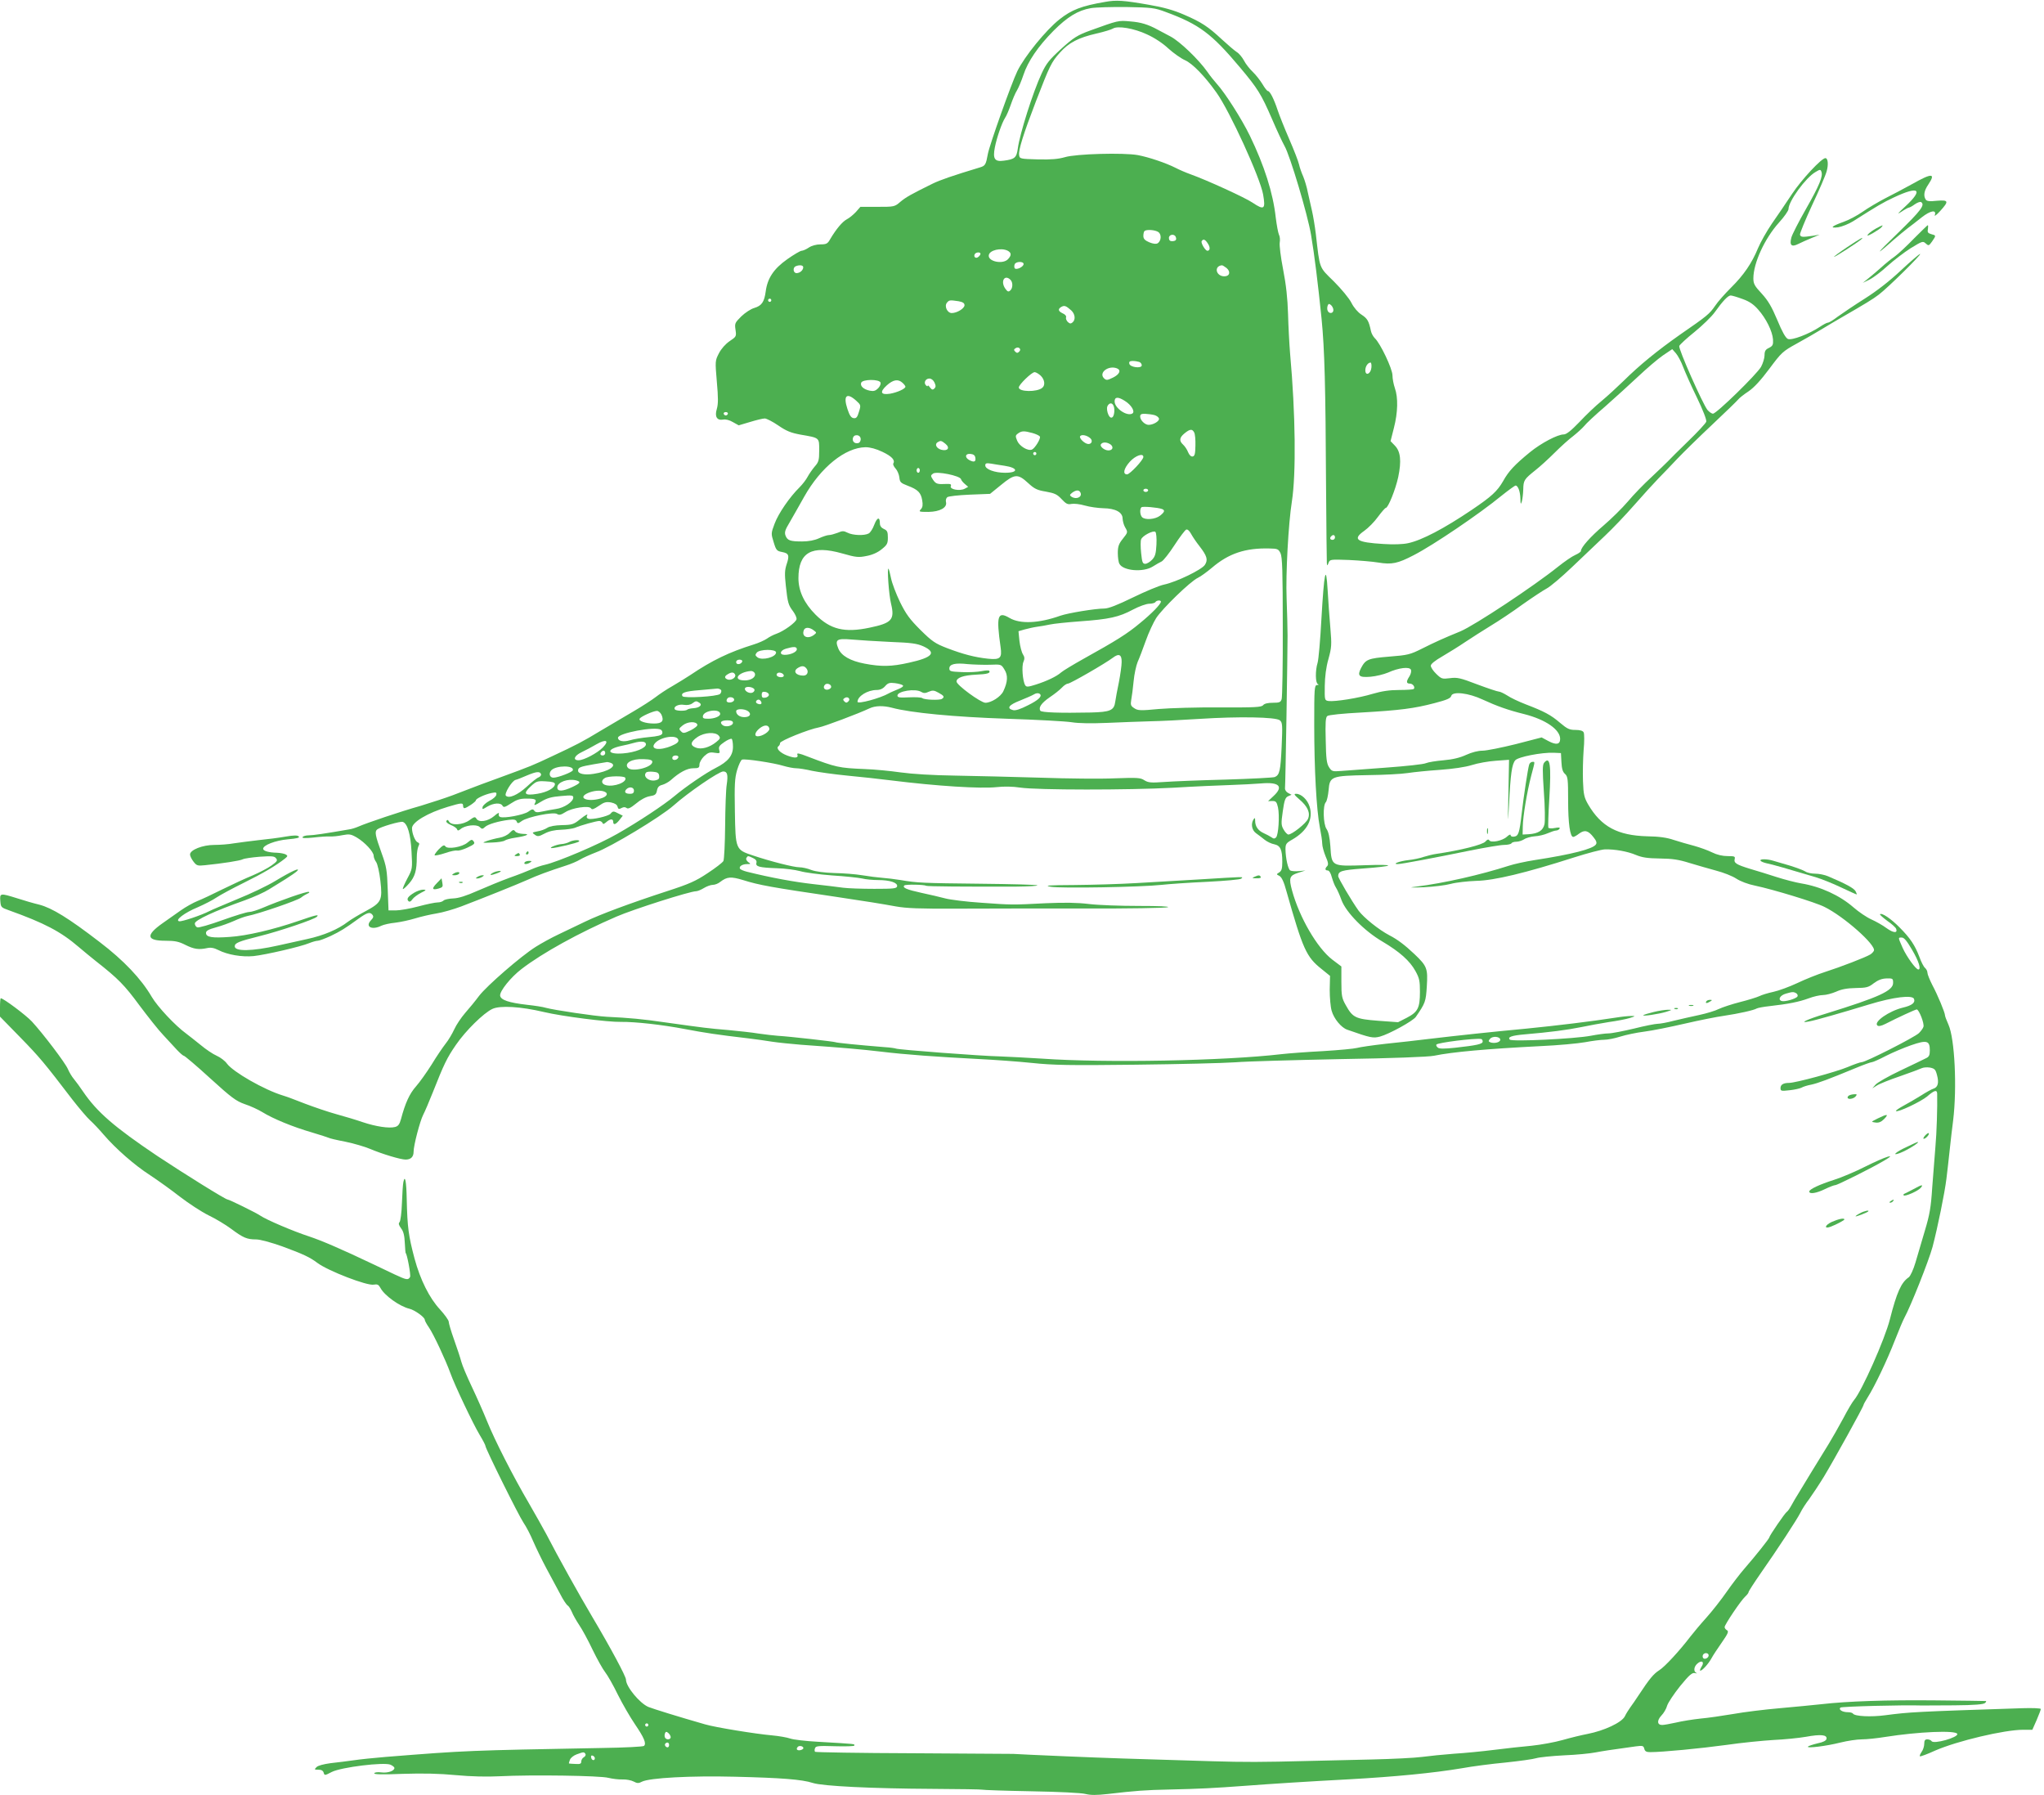 <?xml version="1.0" standalone="no"?>
<!DOCTYPE svg PUBLIC "-//W3C//DTD SVG 20010904//EN"
 "http://www.w3.org/TR/2001/REC-SVG-20010904/DTD/svg10.dtd">
<svg version="1.0" xmlns="http://www.w3.org/2000/svg"
 width="1280pt" height="1124pt" viewBox="0 0 1280 1124"
 preserveAspectRatio="xMidYMid meet">
<g transform="translate(0,1124) scale(0.1,-0.1)"
fill="#4caf50" stroke="none">
<path d="M6920 11228 c-147 -25 -209 -49 -285 -109 -85 -67 -219 -232 -264
-324 -37 -76 -176 -467 -185 -520 -12 -66 -16 -73 -49 -83 -172 -52 -250 -79
-297 -102 -134 -66 -166 -84 -201 -113 -37 -32 -39 -32 -144 -32 l-107 0 -28
-32 c-16 -17 -41 -38 -57 -46 -28 -15 -66 -60 -104 -124 -16 -29 -24 -33 -61
-33 -26 0 -55 -8 -73 -20 -16 -11 -37 -20 -45 -20 -8 0 -49 -24 -90 -53 -85
-60 -124 -119 -135 -202 -9 -66 -25 -89 -71 -103 -22 -6 -58 -30 -82 -53 -40
-40 -42 -44 -36 -84 6 -41 5 -43 -37 -71 -26 -18 -52 -47 -67 -76 -24 -47 -24
-48 -13 -178 9 -100 9 -139 0 -170 -15 -49 1 -74 40 -67 15 3 40 -3 61 -16
l36 -20 71 21 c39 12 80 22 92 22 11 0 50 -20 85 -44 51 -35 79 -46 138 -57
122 -21 118 -18 118 -98 0 -63 -3 -74 -29 -103 -15 -18 -35 -47 -44 -64 -9
-17 -31 -46 -50 -65 -62 -61 -132 -163 -156 -227 -23 -61 -23 -63 -6 -117 15
-50 20 -55 52 -61 43 -8 48 -21 29 -77 -12 -37 -13 -61 -5 -134 12 -108 15
-120 46 -161 13 -18 23 -40 21 -49 -4 -20 -80 -75 -126 -91 -18 -6 -45 -20
-60 -31 -15 -10 -52 -27 -82 -36 -154 -48 -260 -99 -398 -192 -26 -17 -76 -48
-112 -69 -36 -20 -83 -52 -105 -69 -22 -17 -85 -58 -140 -90 -55 -32 -145 -85
-200 -118 -119 -72 -154 -90 -308 -162 -126 -59 -122 -58 -332 -135 -77 -28
-156 -57 -175 -65 -19 -7 -71 -27 -115 -44 -45 -17 -135 -46 -200 -66 -128
-36 -340 -108 -390 -130 -16 -7 -43 -16 -60 -18 -149 -26 -225 -37 -252 -37
-17 0 -35 -5 -38 -11 -5 -7 15 -8 66 -3 41 5 88 8 104 7 17 -1 52 2 79 8 44 8
53 7 91 -15 50 -30 105 -89 105 -114 0 -10 7 -28 16 -40 8 -12 20 -63 26 -116
14 -123 7 -137 -93 -191 -42 -22 -91 -52 -110 -66 -62 -48 -153 -86 -254 -108
-55 -12 -138 -31 -185 -41 -161 -36 -270 -38 -270 -5 0 21 24 31 156 64 124
31 341 104 358 121 17 17 -5 12 -115 -26 -160 -55 -324 -93 -430 -100 -111 -8
-149 -2 -149 25 0 13 15 22 63 35 34 9 85 28 112 40 28 13 66 27 85 31 68 13
315 98 335 115 11 9 29 20 40 25 11 4 15 9 9 11 -12 5 -186 -56 -289 -100 -33
-14 -71 -26 -85 -26 -14 0 -89 -23 -167 -51 -78 -28 -149 -49 -158 -45 -8 3
-15 14 -15 24 0 21 123 78 315 146 55 20 122 50 150 68 27 17 75 47 105 65 30
19 62 41 70 49 26 27 -36 -1 -135 -61 -49 -30 -156 -81 -238 -114 -81 -34
-160 -67 -177 -76 -51 -26 -170 -66 -188 -63 -29 6 34 54 117 88 41 18 94 45
117 61 24 16 100 57 171 92 116 57 203 108 258 152 17 14 18 17 5 25 -8 5 -33
10 -55 11 -51 1 -86 11 -87 24 -2 23 76 53 154 60 57 5 77 10 69 18 -8 8 -31
8 -83 -1 -40 -7 -116 -17 -168 -22 -52 -6 -122 -15 -155 -20 -33 -6 -88 -10
-123 -10 -73 0 -152 -31 -152 -60 0 -9 10 -30 22 -45 19 -25 26 -27 72 -22
108 11 220 28 236 37 9 5 57 12 106 16 75 5 92 4 102 -9 12 -14 8 -20 -28 -46
-22 -16 -76 -44 -118 -62 -42 -17 -126 -56 -187 -86 -60 -30 -132 -64 -158
-74 -27 -11 -74 -37 -105 -59 -31 -22 -83 -59 -115 -81 -106 -75 -100 -109 20
-109 59 0 83 -5 124 -26 54 -27 84 -31 136 -20 22 5 42 2 70 -12 58 -30 149
-45 221 -38 75 8 296 59 348 81 20 8 44 15 54 15 9 0 46 14 81 30 62 30 87 45
174 108 53 38 71 44 86 26 10 -12 8 -19 -9 -37 -37 -40 8 -62 66 -33 15 7 54
16 87 19 33 4 89 16 125 27 36 11 96 25 134 31 38 6 107 26 155 44 149 57 343
135 411 165 66 30 134 55 242 90 32 10 72 27 90 38 18 11 63 31 99 45 94 34
407 223 486 293 92 82 285 214 312 214 26 0 31 -21 22 -82 -5 -29 -9 -145 -10
-257 -1 -112 -6 -212 -11 -222 -6 -10 -50 -44 -99 -76 -73 -49 -116 -68 -252
-112 -233 -76 -421 -146 -514 -191 -44 -21 -118 -57 -165 -79 -47 -22 -112
-58 -145 -79 -94 -59 -306 -244 -354 -306 -23 -31 -63 -80 -88 -108 -25 -29
-56 -75 -68 -102 -13 -28 -37 -69 -55 -91 -17 -22 -57 -80 -87 -130 -31 -49
-75 -111 -98 -137 -40 -45 -67 -103 -94 -205 -9 -33 -18 -44 -37 -49 -38 -10
-121 3 -202 30 -40 14 -114 36 -165 50 -51 14 -139 44 -197 66 -58 23 -120 46
-138 51 -116 35 -312 147 -351 200 -12 17 -41 39 -64 49 -23 10 -68 40 -100
67 -32 26 -73 58 -90 71 -68 49 -180 168 -217 231 -66 113 -175 228 -326 343
-195 150 -298 213 -378 234 -34 8 -96 26 -139 40 -106 33 -109 33 -105 -17 3
-39 5 -41 53 -58 223 -80 325 -133 439 -231 29 -25 77 -64 107 -88 139 -109
179 -150 271 -275 54 -72 121 -157 150 -187 29 -31 68 -73 86 -93 19 -20 38
-37 43 -37 5 0 80 -63 165 -141 135 -123 163 -143 217 -162 34 -11 84 -34 110
-50 66 -41 192 -93 310 -127 54 -16 102 -32 106 -34 4 -3 50 -14 103 -24 53
-11 122 -31 155 -45 78 -33 192 -67 223 -67 33 0 50 17 50 49 0 40 40 192 60
231 10 19 37 82 60 140 70 177 89 217 145 298 61 89 173 199 228 225 48 23
179 15 322 -19 113 -27 402 -64 485 -62 87 1 253 -17 400 -45 127 -24 199 -35
395 -58 44 -5 112 -15 150 -21 39 -6 120 -14 180 -19 282 -20 379 -29 500 -43
156 -19 354 -33 605 -46 102 -5 256 -16 342 -25 133 -14 235 -16 650 -11 271
3 552 10 623 15 72 6 369 14 660 20 320 5 552 14 585 21 116 24 330 43 662 60
114 5 242 17 285 25 43 8 96 15 118 15 22 0 68 9 102 20 35 11 102 25 150 31
49 6 162 29 253 50 91 21 201 43 245 49 94 14 188 35 206 46 7 4 45 11 83 15
115 13 181 26 241 48 31 12 72 21 91 21 19 0 56 10 82 21 32 15 68 22 122 23
68 1 81 4 114 30 27 20 50 29 79 30 40 1 42 0 42 -28 0 -49 -87 -89 -420 -192
-119 -36 -176 -63 -105 -49 43 8 203 54 374 106 154 47 272 61 282 35 9 -24
-12 -41 -71 -55 -85 -21 -182 -88 -159 -111 7 -7 24 -4 50 9 80 41 189 91 197
91 14 0 49 -89 42 -109 -3 -10 -16 -27 -28 -39 -28 -27 -334 -182 -358 -182
-9 0 -49 -14 -89 -31 -72 -30 -325 -99 -367 -99 -35 0 -53 -11 -53 -32 0 -19
4 -20 56 -14 31 3 65 11 75 16 10 6 38 15 61 19 42 9 107 33 281 105 48 20 93
36 100 36 6 0 45 17 87 39 41 21 112 51 158 67 98 34 117 29 117 -32 0 -31 -5
-41 -25 -50 -14 -7 -86 -42 -160 -77 -74 -35 -144 -75 -155 -88 l-20 -23 29
18 c15 10 80 36 145 58 64 22 124 45 135 50 10 5 33 7 52 4 29 -6 35 -12 44
-47 13 -48 6 -76 -22 -85 -11 -3 -47 -23 -78 -43 -32 -20 -82 -49 -110 -64
-29 -16 -50 -30 -47 -33 10 -11 155 58 195 91 45 39 62 44 63 18 2 -82 -3
-247 -11 -333 -5 -58 -14 -172 -20 -255 -8 -125 -16 -170 -46 -270 -19 -66
-46 -156 -59 -200 -13 -44 -32 -85 -42 -92 -47 -32 -75 -94 -118 -263 -32
-126 -176 -449 -224 -505 -10 -11 -41 -63 -68 -115 -28 -52 -69 -124 -91 -160
-22 -36 -69 -112 -104 -169 -35 -58 -73 -121 -85 -140 -13 -20 -32 -53 -43
-73 -11 -20 -24 -40 -30 -43 -12 -7 -110 -151 -110 -160 0 -8 -88 -118 -155
-195 -27 -31 -78 -97 -112 -146 -34 -49 -92 -123 -129 -164 -37 -41 -81 -94
-98 -116 -67 -88 -161 -190 -195 -211 -36 -23 -61 -53 -127 -153 -20 -30 -44
-66 -55 -80 -10 -14 -26 -39 -34 -56 -20 -39 -130 -90 -233 -110 -37 -7 -107
-24 -156 -38 -49 -14 -137 -30 -195 -36 -58 -5 -164 -17 -236 -26 -71 -9 -184
-20 -250 -24 -66 -5 -156 -14 -200 -20 -44 -6 -186 -13 -315 -16 -129 -3 -302
-7 -385 -9 -313 -8 -406 -8 -615 -2 -538 16 -633 19 -920 31 -168 7 -314 14
-325 15 -11 0 -293 2 -627 4 -334 1 -610 6 -614 9 -3 4 -4 14 0 23 5 14 23 15
126 12 66 -2 120 0 120 4 0 11 24 9 -230 24 -74 4 -151 13 -171 20 -20 7 -71
16 -115 20 -102 9 -355 50 -419 69 -168 48 -325 97 -355 109 -55 24 -140 127
-140 171 0 20 -96 199 -210 391 -82 138 -218 382 -289 520 -21 39 -69 124
-107 190 -101 172 -216 398 -264 517 -23 57 -66 154 -96 217 -30 63 -59 132
-65 155 -6 23 -26 84 -45 137 -19 53 -34 104 -34 114 0 9 -25 44 -55 77 -66
71 -123 185 -159 318 -38 143 -45 196 -49 372 -2 113 -11 156 -21 107 -3 -13
-7 -73 -9 -132 -2 -59 -9 -113 -15 -119 -8 -8 -5 -18 10 -39 15 -19 21 -46 23
-91 2 -35 4 -63 5 -63 8 0 34 -138 28 -150 -12 -21 -22 -19 -97 16 -36 17 -93
44 -126 60 -214 102 -332 152 -410 178 -98 32 -265 103 -305 130 -26 18 -195
101 -205 101 -13 0 -273 162 -439 272 -271 182 -379 276 -466 404 -18 27 -44
62 -57 78 -13 15 -30 44 -38 63 -16 38 -155 221 -225 297 -37 40 -179 146
-195 146 -3 0 -5 -26 -5 -57 l0 -58 127 -130 c121 -124 151 -160 326 -389 43
-55 93 -114 112 -131 18 -16 57 -57 85 -90 75 -87 192 -190 290 -253 47 -31
131 -91 186 -134 56 -43 137 -96 180 -117 44 -21 107 -59 142 -85 75 -56 99
-66 156 -66 25 0 91 -18 162 -43 133 -49 174 -68 223 -105 66 -49 311 -144
352 -135 22 4 30 0 41 -20 25 -48 120 -116 182 -131 33 -8 96 -53 96 -69 0 -6
12 -28 26 -48 29 -42 105 -205 134 -285 27 -76 143 -320 184 -388 20 -33 36
-64 36 -69 0 -17 208 -436 238 -480 16 -23 44 -76 61 -117 18 -41 55 -118 83
-170 28 -52 67 -124 86 -160 18 -36 40 -68 47 -72 7 -4 18 -22 26 -40 7 -18
28 -55 46 -82 18 -26 56 -96 84 -155 28 -58 64 -122 79 -141 15 -19 51 -82 79
-140 29 -58 77 -141 107 -185 57 -84 73 -120 57 -136 -5 -5 -123 -11 -263 -13
-844 -16 -841 -15 -1355 -56 -71 -6 -161 -15 -200 -21 -38 -5 -103 -14 -144
-18 -44 -6 -80 -15 -89 -25 -15 -15 -14 -16 12 -16 19 0 29 -6 33 -19 5 -18 7
-18 51 5 60 30 329 63 368 45 13 -6 24 -15 24 -20 0 -19 -43 -33 -81 -28 -22
3 -42 1 -45 -5 -5 -8 50 -9 177 -4 127 4 231 2 334 -8 95 -9 196 -11 275 -7
197 10 630 4 680 -10 25 -6 64 -11 88 -10 23 1 55 -5 70 -13 22 -12 32 -12 52
-1 48 24 306 38 583 31 290 -7 420 -17 487 -39 61 -20 371 -35 749 -37 168 -1
308 -3 311 -5 4 -2 141 -7 306 -10 171 -3 317 -10 342 -17 33 -8 68 -8 140 0
172 20 234 25 387 28 187 4 280 9 470 23 173 13 391 27 655 41 286 16 525 39
704 69 65 12 189 28 275 36 86 9 172 21 191 27 19 6 98 14 175 18 77 3 165 12
195 18 49 9 85 15 253 38 44 6 49 4 54 -15 4 -16 13 -21 37 -21 77 0 315 23
476 45 96 14 229 27 295 31 66 3 158 12 204 20 93 17 134 13 129 -13 -2 -11
-21 -21 -56 -28 -29 -7 -56 -16 -60 -20 -11 -13 116 3 203 25 44 11 105 20
135 20 30 0 96 7 145 15 208 33 444 43 452 19 7 -22 -149 -66 -161 -45 -4 6
-16 11 -27 11 -14 0 -19 -7 -19 -28 0 -15 -7 -38 -16 -50 -9 -13 -14 -25 -11
-28 2 -3 46 13 96 36 138 60 432 130 551 130 l57 0 27 61 c14 33 26 64 26 69
0 5 -53 7 -117 5 -672 -22 -703 -24 -857 -44 -89 -12 -191 -7 -202 10 -3 5
-17 9 -32 9 -35 0 -60 16 -47 29 8 7 396 17 510 13 11 0 102 0 202 1 130 1
186 6 194 15 7 6 9 12 4 12 -6 1 -147 2 -315 4 -307 3 -549 -5 -715 -24 -49
-5 -166 -17 -260 -25 -93 -8 -224 -24 -290 -36 -66 -11 -159 -25 -207 -29 -47
-5 -116 -16 -153 -25 -36 -8 -75 -15 -86 -15 -32 0 -34 28 -5 59 15 15 31 43
36 62 6 19 42 73 81 122 58 71 76 86 93 82 12 -3 15 -2 9 1 -19 8 -16 39 6 58
28 25 47 11 26 -20 -8 -13 -12 -24 -7 -24 12 0 51 43 70 78 9 17 38 61 64 98
39 56 45 70 33 77 -8 4 -15 13 -15 20 0 15 102 167 129 191 12 11 21 23 21 28
0 5 35 59 78 121 103 147 225 333 247 377 9 19 34 58 55 85 20 28 62 91 92
140 61 101 248 438 248 449 0 3 12 25 27 49 43 68 120 229 169 355 25 64 52
128 60 142 39 71 152 355 176 443 32 122 76 337 87 427 6 47 15 130 21 185 6
55 15 136 21 180 25 205 10 512 -29 599 -12 27 -22 53 -22 59 0 17 -46 128
-80 191 -16 32 -30 66 -30 76 0 10 -7 23 -15 30 -8 6 -24 37 -35 68 -28 74
-58 119 -125 186 -53 54 -111 93 -122 82 -3 -2 18 -21 45 -41 28 -19 53 -42
56 -50 11 -29 -17 -27 -60 4 -24 18 -67 42 -96 55 -29 13 -79 47 -111 75 -86
75 -206 130 -327 150 -36 6 -105 24 -155 40 -49 16 -124 39 -165 51 -88 27
-103 37 -97 62 4 16 -1 18 -44 18 -32 0 -67 8 -97 23 -26 13 -76 31 -112 41
-36 9 -93 26 -128 37 -43 15 -94 22 -166 23 -186 5 -289 60 -371 200 -24 42
-29 61 -32 145 -2 53 0 140 4 194 5 53 5 104 0 112 -5 10 -23 15 -52 15 -37 0
-51 7 -95 44 -58 50 -100 72 -215 116 -44 17 -97 42 -117 56 -21 13 -44 24
-52 24 -8 0 -68 20 -135 45 -107 41 -126 45 -171 39 -49 -6 -53 -5 -86 27 -19
18 -34 41 -34 51 0 11 26 32 73 59 39 23 104 63 142 89 39 26 111 72 160 102
50 30 140 90 200 134 61 43 129 88 150 99 22 11 94 72 160 135 66 63 159 151
205 195 47 44 130 131 185 194 55 63 123 137 150 165 28 28 81 84 119 124 38
40 137 137 220 215 83 78 156 149 162 157 7 9 35 31 64 50 35 24 77 70 130
141 76 102 83 109 172 158 51 28 122 69 158 91 36 22 87 52 113 67 161 93 207
121 242 148 56 42 272 255 259 255 -5 0 -59 -46 -120 -103 -70 -66 -151 -129
-227 -177 -65 -41 -140 -92 -168 -112 -27 -21 -55 -38 -62 -38 -7 0 -29 -12
-50 -26 -67 -45 -177 -87 -201 -76 -14 6 -36 45 -66 118 -35 83 -57 121 -97
165 -45 48 -53 62 -53 96 0 96 71 250 160 349 33 36 60 75 60 85 0 49 108 197
169 232 28 17 32 17 37 2 11 -28 -12 -85 -97 -234 -45 -79 -86 -159 -91 -178
-13 -49 1 -62 44 -40 18 9 56 26 83 37 l50 21 -40 -7 c-69 -10 -79 -9 -83 7
-1 9 33 92 76 185 44 93 85 188 91 212 12 42 8 82 -8 82 -24 0 -149 -134 -208
-223 -37 -56 -94 -140 -127 -187 -32 -47 -71 -116 -87 -154 -38 -93 -89 -168
-169 -247 -37 -37 -82 -87 -99 -113 -36 -52 -49 -63 -220 -181 -142 -100 -253
-190 -355 -291 -39 -38 -100 -94 -136 -124 -36 -29 -98 -88 -139 -132 -53 -55
-82 -78 -99 -78 -38 0 -141 -54 -212 -112 -94 -77 -133 -118 -167 -180 -37
-64 -72 -96 -196 -180 -175 -118 -314 -191 -400 -209 -32 -7 -91 -9 -152 -5
-172 10 -198 29 -121 83 24 17 63 56 85 87 23 31 45 56 49 56 15 0 61 115 78
193 21 101 15 160 -21 197 l-27 28 21 83 c25 97 27 190 6 249 -8 23 -15 59
-15 80 0 40 -76 201 -111 233 -10 10 -21 30 -24 45 -13 62 -22 78 -59 102 -23
15 -48 44 -63 74 -14 28 -63 87 -110 134 -95 93 -87 74 -113 297 -6 50 -17
115 -24 145 -7 30 -19 82 -26 115 -6 33 -20 78 -29 100 -10 22 -22 56 -26 75
-4 19 -32 91 -62 160 -30 69 -62 150 -72 180 -22 67 -48 120 -61 120 -5 0 -20
19 -34 43 -14 23 -41 58 -61 77 -20 19 -45 51 -55 71 -11 20 -30 44 -45 53
-14 9 -56 45 -93 79 -87 81 -128 108 -237 155 -64 28 -127 46 -220 62 -160 28
-205 31 -275 18z m380 -63 c209 -77 287 -135 465 -347 111 -132 133 -167 201
-324 30 -70 65 -145 78 -168 34 -58 145 -430 166 -556 21 -123 43 -301 66
-526 19 -192 25 -424 28 -1044 2 -256 4 -474 5 -485 2 -19 3 -19 11 2 8 21 13
21 127 17 65 -3 148 -10 184 -16 85 -14 122 -6 222 46 123 63 413 260 547 370
45 36 86 66 91 66 15 0 29 -37 30 -82 1 -36 2 -39 9 -18 4 14 8 48 9 76 1 57
6 64 76 120 27 21 81 70 120 109 38 38 91 86 117 105 25 20 56 48 68 62 11 15
71 71 133 124 61 54 155 139 208 189 52 49 121 108 153 130 l58 39 23 -26 c13
-15 33 -53 45 -85 12 -31 50 -118 86 -191 39 -81 62 -141 59 -152 -3 -10 -54
-65 -113 -122 -59 -57 -116 -114 -127 -126 -11 -12 -58 -56 -103 -99 -46 -42
-113 -111 -148 -153 -35 -41 -104 -109 -152 -150 -82 -70 -142 -137 -142 -160
0 -5 -16 -16 -36 -25 -19 -8 -67 -41 -107 -73 -152 -122 -522 -367 -612 -405
-105 -43 -152 -64 -240 -108 -74 -37 -89 -41 -205 -50 -133 -11 -148 -17 -177
-72 -25 -49 -12 -60 60 -54 34 3 83 15 109 26 66 30 136 39 144 17 3 -9 -1
-27 -10 -41 -21 -32 -20 -45 3 -45 19 0 35 -23 24 -34 -4 -3 -44 -6 -91 -6
-60 0 -108 -7 -166 -24 -89 -27 -236 -50 -276 -45 -25 4 -25 5 -24 94 1 59 8
117 23 169 20 73 21 88 12 195 -6 64 -13 170 -17 236 -10 171 -22 115 -39
-180 -7 -132 -18 -256 -24 -275 -15 -48 -14 -127 2 -133 7 -3 5 -6 -5 -6 -17
-1 -18 -20 -18 -249 0 -281 14 -532 35 -641 8 -40 15 -86 15 -103 0 -16 10
-52 21 -79 17 -38 19 -53 10 -62 -15 -15 -14 -27 4 -27 8 0 19 -17 25 -42 7
-24 18 -53 26 -65 8 -12 24 -48 35 -79 29 -77 143 -193 256 -259 108 -64 172
-121 207 -185 25 -45 28 -63 28 -130 0 -101 -13 -126 -82 -162 l-55 -28 -124
9 c-143 11 -160 20 -203 97 -25 44 -28 59 -28 146 l0 97 -57 43 c-94 72 -206
264 -252 433 -21 78 -16 93 37 110 l47 15 -41 -4 c-23 -2 -47 0 -54 4 -14 8
-29 76 -30 132 0 34 4 40 45 63 92 54 130 127 106 205 -13 43 -52 80 -84 80
-17 0 -13 -6 20 -35 52 -44 70 -85 54 -122 -12 -28 -100 -98 -123 -98 -6 0
-20 14 -29 30 -16 27 -17 39 -6 115 10 71 16 87 34 95 l21 9 -21 11 c-13 7
-21 19 -20 31 3 24 16 840 16 954 0 47 -3 153 -6 235 -6 149 11 467 33 605 27
173 23 548 -11 925 -5 61 -11 173 -13 250 -3 97 -12 182 -31 279 -15 77 -24
151 -21 168 3 16 1 38 -5 49 -5 11 -14 59 -20 107 -17 155 -72 326 -162 512
-51 105 -155 268 -207 325 -15 17 -42 50 -59 75 -55 78 -172 190 -230 221 -31
17 -67 36 -81 43 -60 33 -106 47 -173 52 -74 7 -75 6 -247 -56 -83 -30 -107
-45 -187 -118 -71 -65 -91 -89 -120 -152 -54 -115 -137 -378 -149 -468 -8 -59
-18 -69 -88 -78 -57 -8 -70 11 -56 83 12 62 44 154 64 185 9 13 25 51 36 83
11 32 28 73 39 90 10 17 28 60 40 96 28 85 92 179 188 276 87 87 153 128 234
142 30 5 131 8 224 7 157 -3 176 -5 245 -31z m-118 -140 c47 -21 100 -56 135
-89 32 -29 79 -62 104 -73 47 -21 123 -99 197 -203 83 -116 273 -531 292 -638
16 -92 7 -100 -66 -51 -45 31 -288 142 -389 178 -28 10 -70 28 -93 40 -61 31
-168 67 -237 80 -90 16 -387 8 -456 -13 -42 -12 -86 -16 -170 -14 -111 3 -114
4 -117 27 -5 31 26 130 105 336 87 225 97 246 150 305 56 63 116 94 229 120
48 11 94 25 103 31 30 19 132 2 213 -36z m72 -1238 c21 -15 18 -55 -4 -70 -11
-6 -28 -4 -53 6 -28 12 -37 22 -37 40 0 13 3 27 7 30 11 12 68 8 87 -6z m109
-31 c7 -18 -1 -26 -25 -26 -11 0 -18 7 -18 20 0 23 35 28 43 6z m201 -41 c16
-24 14 -45 -3 -45 -13 0 -42 49 -36 60 10 16 22 12 39 -15z m-1253 -45 c23
-13 24 -28 2 -52 -31 -35 -127 -16 -121 24 4 32 78 49 119 28z m-171 -19 c0
-5 -6 -14 -14 -20 -16 -13 -32 2 -21 19 8 12 35 13 35 1z m270 -64 c0 -18 -47
-40 -56 -26 -3 5 -3 16 0 24 7 19 56 20 56 2z m-1380 -20 c0 -19 -21 -37 -42
-37 -21 0 -25 35 -5 43 23 10 47 7 47 -6z m2651 -5 c27 -23 20 -52 -14 -52
-52 0 -67 63 -16 69 4 1 17 -7 30 -17z m-1353 -74 c16 -16 15 -53 -2 -67 -11
-10 -17 -7 -30 11 -33 46 -5 93 32 56z m4584 -120 c43 -15 70 -34 98 -66 50
-56 89 -136 93 -187 2 -34 -2 -41 -25 -53 -22 -10 -28 -20 -28 -46 0 -18 -10
-51 -22 -73 -28 -48 -279 -293 -301 -293 -8 0 -24 11 -35 24 -31 41 -183 383
-176 400 3 8 46 48 96 88 49 40 106 95 126 123 50 70 83 105 100 105 8 0 42
-10 74 -22z m-6082 -8 c0 -5 -4 -10 -10 -10 -5 0 -10 5 -10 10 0 6 5 10 10 10
6 0 10 -4 10 -10z m1173 -6 c27 -5 37 -12 37 -25 0 -20 -47 -49 -80 -49 -28 0
-48 43 -30 65 14 17 19 17 73 9z m2347 -55 c0 -23 -28 -25 -36 -4 -4 8 -3 22
0 31 5 13 9 14 21 4 8 -7 15 -21 15 -31z m-1642 -2 c25 -23 29 -59 8 -76 -11
-9 -17 -8 -30 4 -8 9 -13 21 -10 29 3 7 -6 18 -21 24 -29 14 -32 27 -8 41 19
10 28 7 61 -22z m-326 -259 c-9 -9 -15 -9 -24 0 -10 10 -10 15 2 22 9 6 19 5
24 0 7 -7 6 -14 -2 -22z m752 -64 c9 -3 16 -13 16 -21 0 -22 -74 -13 -78 10
-3 12 3 17 21 17 14 0 32 -3 41 -6z m1454 -36 c-4 -40 -38 -54 -38 -16 0 24
16 48 33 48 4 0 7 -15 5 -32z m-1594 -4 c29 -11 17 -38 -24 -58 -37 -18 -42
-18 -57 -4 -34 35 28 82 81 62z m-477 -46 c25 -24 30 -60 10 -76 -33 -28 -147
-26 -147 2 0 18 81 96 99 96 8 0 25 -10 38 -22z m-665 -43 c9 -20 9 -28 -1
-38 -10 -9 -15 -8 -27 7 -8 11 -14 16 -14 11 0 -5 -5 -4 -11 2 -17 17 -3 43
21 43 12 0 25 -10 32 -25z m-338 0 c3 -9 -4 -25 -15 -36 -16 -16 -28 -20 -52
-15 -39 8 -62 29 -54 50 9 22 112 23 121 1z m138 -2 c10 -9 18 -20 18 -24 0
-13 -51 -36 -96 -44 -59 -9 -67 10 -21 52 40 36 71 42 99 16z m-291 -111 c30
-27 31 -29 18 -70 -10 -35 -17 -42 -33 -40 -16 2 -26 17 -39 57 -28 84 -5 106
54 53z m1683 -2 c41 -25 66 -68 47 -79 -33 -20 -111 33 -111 76 0 29 22 30 64
3z m-66 -69 c-4 -46 -29 -48 -42 -4 -6 23 -5 37 4 48 20 24 42 -1 38 -44z
m-2420 -12 c-2 -6 -8 -10 -13 -10 -5 0 -11 4 -13 10 -2 6 4 11 13 11 9 0 15
-5 13 -11z m2672 -8 c14 -4 26 -14 28 -22 3 -16 -36 -39 -65 -39 -23 0 -53 29
-53 52 0 14 7 18 33 17 17 -1 43 -4 57 -8z m248 -108 c6 -10 9 -47 8 -83 -1
-51 -4 -65 -17 -68 -10 -2 -21 8 -29 27 -6 16 -20 37 -31 47 -26 24 -24 44 9
71 33 27 48 29 60 6z m-1013 -4 c22 -6 43 -16 47 -22 7 -12 -31 -74 -50 -82
-26 -10 -78 22 -92 55 -12 29 -12 34 5 46 23 17 38 17 90 3z m-1075 -39 c0
-10 -6 -20 -12 -23 -21 -7 -38 4 -38 23 0 10 6 20 13 23 20 7 37 -4 37 -23z
m1439 5 c15 -15 7 -35 -13 -35 -22 0 -60 36 -52 49 9 13 44 6 65 -14z m-908
-34 c30 -25 14 -47 -26 -37 -30 8 -44 34 -24 47 20 12 24 11 50 -10z m1034 -4
c20 -16 13 -37 -14 -37 -25 0 -55 25 -47 38 10 16 38 15 61 -1z m-1429 -46
c59 -28 81 -52 68 -73 -3 -5 3 -19 14 -31 11 -12 22 -37 24 -56 3 -30 8 -35
52 -52 64 -24 83 -43 91 -91 5 -29 3 -44 -8 -56 -15 -16 -12 -17 47 -17 72 1
119 27 110 62 -3 11 1 24 8 30 7 6 70 13 141 16 l127 5 69 56 c85 70 105 71
169 12 40 -37 57 -45 112 -54 55 -10 70 -17 98 -47 28 -30 38 -35 62 -30 15 3
53 -1 83 -10 31 -9 83 -16 116 -17 76 -1 121 -25 121 -65 1 -16 7 -39 15 -53
19 -33 19 -32 -15 -75 -24 -30 -30 -47 -30 -87 0 -27 4 -58 10 -68 23 -44 149
-55 209 -17 19 12 45 27 56 32 11 6 47 51 80 102 33 51 66 94 73 97 8 4 20 -7
30 -25 9 -17 33 -53 53 -78 48 -62 55 -86 34 -118 -20 -30 -176 -106 -255
-123 -30 -6 -118 -43 -196 -81 -96 -47 -153 -69 -178 -69 -57 0 -227 -28 -276
-45 -135 -48 -252 -53 -318 -14 -75 44 -84 14 -56 -183 10 -69 -3 -80 -80 -72
-83 9 -155 28 -255 66 -75 29 -94 42 -167 114 -67 67 -90 98 -128 175 -25 52
-50 118 -56 148 -6 30 -13 57 -16 60 -10 11 2 -163 16 -219 24 -100 5 -121
-135 -150 -157 -33 -245 -11 -338 82 -71 71 -107 148 -107 228 0 162 83 209
274 155 87 -25 103 -26 152 -16 35 6 71 22 95 42 34 27 39 36 39 73 0 36 -4
45 -25 54 -17 8 -25 20 -25 36 0 42 -17 38 -35 -9 -9 -25 -25 -50 -35 -55 -27
-15 -101 -12 -133 5 -24 12 -32 12 -62 -1 -19 -7 -43 -14 -54 -14 -10 0 -38
-9 -62 -20 -28 -13 -66 -20 -106 -20 -75 0 -92 6 -104 37 -7 20 -3 35 25 81
18 32 60 104 92 162 104 185 257 308 384 310 29 0 66 -10 106 -29z m964 -11
c0 -5 -4 -10 -10 -10 -5 0 -10 5 -10 10 0 6 5 10 10 10 6 0 10 -4 10 -10z
m-382 -27 c4 -25 -9 -29 -39 -13 -30 17 -24 42 9 38 19 -2 28 -9 30 -25z
m1052 6 c0 -19 -85 -109 -102 -109 -29 0 -21 37 18 80 35 38 84 55 84 29z
m-870 -55 c87 -13 90 -44 4 -44 -65 0 -124 22 -124 46 0 14 7 16 38 11 20 -4
57 -9 82 -13z m-530 -29 c0 -8 -4 -15 -10 -15 -5 0 -10 7 -10 15 0 8 5 15 10
15 6 0 10 -7 10 -15z m258 -55 c2 -8 14 -22 25 -31 l20 -17 -22 -12 c-31 -16
-95 -4 -87 16 5 12 -1 15 -27 14 -57 -3 -66 0 -84 26 -16 25 -16 27 0 39 23
16 168 -13 175 -35z m1172 -70 c0 -5 -7 -10 -15 -10 -8 0 -15 5 -15 10 0 6 7
10 15 10 8 0 15 -4 15 -10z m-423 -16 c10 -27 -28 -43 -57 -24 -13 9 -12 12 4
25 26 19 45 19 53 -1z m510 -101 c20 -8 16 -19 -13 -42 -30 -23 -93 -28 -112
-9 -13 13 -16 51 -4 62 7 7 102 -1 129 -11z m-35 -222 c-3 -57 -8 -75 -27 -95
-13 -14 -33 -26 -43 -26 -17 0 -20 10 -26 68 -4 38 -4 76 0 85 8 23 76 58 89
47 6 -5 9 -39 7 -79z m1118 44 c0 -8 -7 -15 -15 -15 -16 0 -20 12 -8 23 11 12
23 8 23 -8z m-341 -99 c11 -24 14 -112 14 -460 1 -237 -3 -441 -7 -453 -6 -20
-14 -23 -55 -23 -31 0 -53 -5 -61 -15 -11 -13 -52 -15 -269 -14 -141 1 -314
-4 -385 -10 -114 -11 -131 -10 -153 5 -22 14 -24 21 -19 52 4 21 11 73 15 117
4 44 16 98 25 120 10 22 33 82 51 133 18 51 48 115 65 142 39 60 214 230 261
252 19 9 58 38 88 63 105 90 210 125 361 121 50 -1 56 -3 69 -30z m-749 -303
c-1 -16 -57 -74 -132 -135 -79 -66 -146 -108 -353 -223 -66 -37 -129 -75 -140
-85 -28 -25 -89 -54 -158 -76 -50 -16 -60 -16 -67 -4 -16 26 -23 120 -11 146
8 19 8 30 -3 47 -8 12 -18 50 -22 84 l-6 61 38 11 c22 6 57 14 79 17 22 3 58
9 80 14 22 5 108 14 190 20 180 13 242 26 331 74 38 20 83 36 101 36 17 0 35
5 38 10 7 12 35 14 35 3z m-2175 -179 c20 -15 20 -15 1 -30 -39 -28 -78 -9
-62 31 7 19 35 19 61 -1z m480 -73 c133 -5 168 -10 208 -28 84 -39 56 -70 -90
-102 -110 -25 -174 -26 -279 -6 -89 17 -145 49 -164 94 -23 56 -11 65 83 57
45 -4 154 -11 242 -15z m-585 -46 c0 -17 -39 -35 -76 -35 -36 0 -30 28 9 39
48 14 67 13 67 -4z m-130 -20 c0 -29 -86 -52 -116 -31 -15 12 -16 16 -5 30 18
22 121 23 121 1z m2164 -60 c0 -22 -8 -78 -17 -125 -10 -47 -20 -102 -23 -123
-7 -55 -31 -65 -154 -68 -191 -4 -308 0 -315 11 -13 20 6 48 58 84 30 20 64
47 77 61 13 14 30 25 38 25 15 0 235 127 281 162 38 29 56 20 55 -27z m-2376
3 c-7 -19 -38 -22 -38 -4 0 10 9 16 21 16 12 0 19 -5 17 -12z m1549 -20 c73 3
73 3 93 -30 23 -36 21 -77 -7 -136 -16 -34 -75 -72 -112 -72 -29 0 -181 111
-181 133 0 24 43 39 122 43 70 3 92 9 83 24 -2 4 -24 3 -48 -2 -24 -5 -79 -8
-123 -6 -71 3 -79 5 -79 23 0 27 37 36 115 27 36 -3 98 -5 137 -4z m-1147 -23
c16 -20 6 -45 -19 -45 -48 0 -68 29 -33 49 24 14 38 13 52 -4z m-323 -31 c8
-23 -23 -44 -63 -44 -79 0 -44 52 39 59 10 0 20 -6 24 -15z m-123 -9 c6 -18
-26 -37 -48 -29 -21 8 -20 21 2 33 24 15 39 13 46 -4z m304 -2 c2 -8 -5 -13
-17 -13 -21 0 -35 13 -24 24 10 10 36 3 41 -11z m746 -64 c6 -5 -7 -15 -30
-24 -21 -9 -48 -20 -58 -26 -54 -31 -196 -69 -196 -53 0 35 63 74 120 74 21 0
39 8 53 24 17 20 28 23 61 19 23 -3 45 -9 50 -14z m-449 -9 c0 -8 -10 -16 -22
-18 -22 -3 -32 16 -16 32 12 11 38 2 38 -14z m-480 -20 c0 -8 -8 -16 -18 -18
-21 -4 -49 16 -41 30 9 15 59 5 59 -12z m-209 -1 c3 -6 0 -17 -7 -24 -18 -16
-226 -28 -235 -14 -13 21 16 31 107 38 52 5 102 9 111 10 9 0 20 -4 24 -10z
m1253 -11 c15 -9 26 -9 47 1 23 10 33 10 61 -6 35 -19 40 -27 21 -39 -15 -9
-109 -6 -122 5 -6 5 -44 7 -83 5 -59 -3 -73 -1 -73 11 0 28 113 46 149 23z
m-954 -18 c0 -8 -10 -16 -22 -18 -18 -3 -23 2 -23 18 0 16 5 21 23 18 12 -2
22 -10 22 -18z m1698 4 c14 -14 -11 -38 -76 -70 -47 -24 -77 -34 -93 -30 -43
11 -26 33 44 60 37 15 74 31 82 36 17 11 34 13 43 4z m2772 -34 c89 -41 159
-66 260 -91 134 -34 225 -97 225 -155 0 -35 -24 -40 -73 -14 l-43 23 -162 -42
c-89 -22 -183 -41 -208 -41 -28 0 -67 -10 -102 -26 -39 -18 -84 -29 -142 -34
-47 -4 -96 -12 -110 -18 -14 -7 -126 -19 -250 -28 -124 -9 -251 -19 -282 -21
-53 -4 -58 -3 -75 23 -15 23 -19 53 -21 169 -3 109 -1 144 10 152 7 7 98 16
213 22 243 14 330 25 459 59 77 20 100 30 104 45 8 30 108 19 197 -23z m-4688
-4 c-6 -17 -47 -20 -47 -3 0 9 6 17 13 20 18 6 38 -4 34 -17z m715 -8 c-9 -9
-15 -9 -24 0 -10 10 -10 15 2 22 9 6 19 5 24 0 7 -7 6 -14 -2 -22z m-547 1
c10 -15 -1 -23 -20 -15 -9 3 -13 10 -10 16 8 13 22 13 30 -1z m-385 -9 c21
-13 0 -32 -38 -34 -17 -1 -34 -5 -38 -9 -10 -10 -72 -9 -78 2 -11 17 24 34 57
28 20 -3 40 0 52 9 22 16 25 17 45 4z m1205 -31 c118 -32 392 -58 720 -69 187
-6 370 -16 407 -22 43 -7 122 -8 220 -4 84 4 205 8 268 10 63 1 203 8 310 15
247 16 480 12 505 -9 16 -14 17 -28 11 -164 -7 -153 -13 -178 -43 -191 -10 -4
-148 -11 -308 -16 -159 -4 -333 -11 -386 -15 -82 -6 -99 -4 -123 11 -24 16
-44 17 -184 12 -86 -4 -296 -2 -467 4 -170 5 -411 11 -535 13 -140 2 -268 10
-340 20 -63 9 -164 19 -225 21 -163 7 -178 10 -359 79 -51 20 -67 23 -63 12 9
-22 -14 -25 -62 -7 -46 17 -74 46 -56 59 6 4 10 13 10 20 0 14 181 87 244 98
33 6 244 85 316 119 36 17 86 18 140 4z m-1075 -39 c0 -15 -36 -30 -75 -30
-29 0 -36 3 -33 18 7 35 108 47 108 12z m175 17 c23 -18 11 -37 -24 -37 -29 0
-51 16 -51 37 0 17 51 17 75 0z m-543 -21 c18 -40 4 -56 -46 -56 -54 0 -100
16 -90 31 8 13 83 47 107 48 9 1 22 -10 29 -23z m448 -51 c0 -20 -46 -30 -65
-15 -21 18 -9 30 31 30 23 0 34 -5 34 -15z m-223 -12 c3 -7 -16 -22 -41 -35
-42 -20 -48 -21 -62 -6 -14 14 -13 17 12 37 30 24 84 26 91 4z m451 -25 c3
-17 -43 -48 -73 -48 -24 0 -18 26 12 50 30 24 56 23 61 -2z m-679 -7 c8 -5 11
-16 8 -24 -4 -11 -28 -17 -84 -22 -43 -4 -97 -13 -119 -20 -41 -12 -74 -5 -74
16 0 29 233 73 269 50z m362 -37 c12 -14 9 -20 -16 -40 -42 -34 -93 -48 -127
-35 -38 14 -35 36 9 66 44 30 113 34 134 9z m-253 -27 c3 -12 -9 -23 -43 -37
-75 -32 -136 -22 -104 16 34 41 140 57 147 21z m342 -42 c0 -56 -31 -94 -108
-133 -60 -30 -189 -118 -258 -176 -64 -54 -227 -162 -359 -237 -112 -65 -376
-177 -455 -194 -19 -4 -55 -16 -80 -27 -25 -11 -88 -36 -140 -54 -52 -19 -142
-56 -199 -81 -72 -32 -120 -47 -153 -48 -27 -1 -54 -7 -60 -13 -7 -7 -23 -12
-37 -12 -15 0 -69 -11 -121 -25 -52 -14 -116 -25 -141 -25 l-46 0 -5 133 c-4
117 -8 142 -37 222 -41 114 -46 138 -29 152 20 16 146 53 161 47 29 -11 48
-76 54 -185 6 -108 6 -109 -26 -169 -18 -34 -31 -64 -28 -66 2 -3 20 13 40 36
36 42 47 80 47 163 0 27 5 57 10 68 8 15 7 21 -4 25 -16 6 -36 55 -36 89 0 37
98 96 226 134 84 25 94 26 94 6 0 -8 3 -15 8 -15 13 0 72 40 72 49 0 11 55 37
98 46 29 6 33 4 30 -11 -1 -10 -21 -27 -43 -38 -22 -12 -41 -29 -43 -39 -3
-16 -1 -16 30 3 39 23 84 26 95 5 7 -12 16 -9 53 15 35 23 56 30 96 30 58 0
67 -5 53 -31 -7 -14 1 -12 38 11 38 23 65 31 126 36 66 6 77 5 77 -9 0 -27
-57 -65 -108 -72 -26 -4 -65 -11 -87 -16 -31 -7 -42 -5 -49 5 -8 12 -15 11
-38 -6 -29 -20 -150 -43 -176 -33 -8 3 -11 12 -8 21 3 9 -10 2 -29 -15 -40
-34 -97 -43 -112 -16 -8 13 -14 11 -43 -10 -41 -30 -113 -35 -128 -9 -6 12
-11 13 -16 5 -5 -7 6 -17 27 -26 20 -8 37 -20 39 -27 4 -10 8 -10 22 1 28 24
98 32 119 14 15 -15 19 -15 35 0 19 17 84 36 149 44 33 4 44 1 49 -11 5 -13 9
-13 32 4 37 26 197 58 220 44 13 -9 25 -6 52 11 43 28 149 43 161 24 6 -10 17
-6 48 15 34 24 47 27 77 22 24 -5 38 -14 41 -26 4 -16 9 -18 25 -9 13 7 23 7
32 0 9 -7 25 0 59 28 28 24 62 42 86 46 33 5 40 11 45 35 4 22 13 31 33 36 15
4 39 17 53 29 54 49 103 75 141 75 34 0 39 3 39 23 0 13 13 36 29 52 25 23 36
27 66 22 33 -5 35 -4 29 18 -5 19 1 28 32 49 20 14 41 23 46 20 4 -3 8 -25 8
-49z m-815 -5 c-34 -35 -119 -80 -152 -80 -38 0 -27 29 20 51 23 11 65 33 92
49 61 35 83 24 40 -20z m270 20 c0 -24 -67 -51 -143 -57 -101 -8 -109 26 -11
47 24 5 60 13 79 19 47 13 75 9 75 -9z m-255 -55 c0 -8 -7 -15 -15 -15 -16 0
-20 12 -8 23 11 12 23 8 23 -8z m5988 -56 c2 -41 8 -62 22 -74 18 -16 20 -32
20 -168 0 -142 12 -227 32 -227 5 0 22 9 37 21 34 25 57 20 90 -23 18 -22 22
-35 15 -45 -18 -28 -150 -62 -384 -98 -58 -9 -130 -25 -160 -35 -181 -58 -406
-109 -580 -131 -52 -6 -43 -7 45 -4 61 3 137 12 170 21 33 9 105 17 160 19
112 2 310 50 610 146 88 28 176 51 195 51 62 2 144 -13 195 -35 39 -16 73 -21
150 -22 79 -1 118 -7 185 -28 47 -14 122 -36 167 -48 46 -12 102 -34 126 -50
26 -17 73 -35 118 -44 110 -23 377 -104 434 -133 122 -60 323 -238 310 -274
-3 -7 -13 -18 -23 -24 -27 -17 -188 -79 -282 -109 -47 -15 -125 -46 -175 -70
-49 -23 -117 -48 -150 -55 -33 -7 -72 -19 -88 -27 -15 -7 -69 -24 -121 -37
-51 -13 -111 -33 -132 -43 -21 -11 -77 -28 -124 -38 -47 -10 -118 -26 -159
-36 -41 -11 -86 -19 -101 -19 -14 0 -81 -13 -148 -30 -68 -16 -139 -30 -159
-30 -20 0 -70 -7 -112 -15 -100 -19 -492 -38 -506 -24 -16 16 12 26 94 33 154
13 268 28 351 45 47 10 126 24 175 32 50 7 108 18 130 25 38 12 38 13 10 13
-16 0 -59 -4 -95 -10 -154 -24 -369 -50 -560 -69 -224 -21 -429 -43 -615 -65
-66 -8 -186 -22 -267 -30 -81 -9 -162 -21 -180 -26 -18 -5 -114 -14 -213 -20
-99 -5 -216 -14 -260 -19 -360 -42 -1101 -56 -1500 -28 -94 6 -213 12 -265 14
-110 2 -639 42 -650 49 -4 2 -36 7 -71 9 -161 13 -302 27 -308 31 -8 4 -289
36 -361 40 -25 2 -79 8 -120 14 -41 7 -127 16 -190 22 -121 10 -153 14 -395
48 -144 21 -222 28 -365 35 -75 4 -330 42 -381 56 -19 6 -72 14 -119 19 -113
13 -164 30 -168 57 -4 28 67 116 134 167 131 101 362 228 594 328 106 46 461
159 499 159 9 0 31 9 49 20 18 11 43 20 56 20 13 0 34 8 47 19 42 32 66 34
142 11 102 -32 175 -45 582 -105 189 -28 287 -44 375 -60 67 -12 148 -15 380
-14 162 1 521 1 798 1 276 -1 512 3 525 8 14 5 -55 8 -183 8 -113 0 -252 5
-310 12 -74 9 -153 10 -270 5 -217 -11 -209 -11 -405 3 -93 6 -195 19 -225 27
-30 8 -98 24 -150 35 -91 20 -121 32 -107 46 7 8 125 6 138 -2 7 -4 237 -6
563 -5 77 1 136 4 132 8 -3 4 -163 8 -354 10 -365 4 -397 5 -502 23 -36 6 -87
12 -115 14 -27 2 -84 9 -125 16 -41 7 -120 13 -175 14 -63 2 -116 9 -144 19
-24 10 -58 17 -75 17 -35 0 -181 37 -291 74 -109 36 -109 38 -113 276 -3 168
-1 207 14 259 10 33 24 63 31 65 18 7 197 -20 259 -39 27 -8 63 -15 79 -15 17
0 62 -7 100 -16 39 -8 138 -22 220 -30 83 -8 206 -21 275 -30 289 -36 562 -53
663 -42 44 5 101 4 145 -3 107 -16 680 -16 957 -1 132 8 294 15 360 17 66 2
152 7 192 10 114 10 143 -19 78 -79 l-34 -32 26 1 c23 0 28 -5 36 -40 11 -51
3 -173 -12 -188 -9 -9 -16 -9 -29 1 -9 6 -31 18 -49 26 -35 16 -53 42 -53 78
0 18 -2 20 -10 8 -18 -28 -11 -68 16 -87 14 -10 38 -28 54 -41 15 -12 42 -25
60 -28 38 -8 50 -34 50 -110 0 -42 -4 -56 -19 -66 -19 -12 -19 -12 1 -22 14
-8 28 -36 44 -96 103 -363 124 -411 220 -487 l53 -43 -2 -87 c0 -49 5 -107 12
-131 14 -50 60 -106 98 -119 148 -52 161 -54 205 -43 58 16 205 97 224 123 60
87 63 96 69 191 7 112 2 127 -77 202 -60 57 -108 93 -157 118 -67 35 -160 110
-193 154 -43 60 -128 204 -128 217 1 31 21 37 151 47 207 15 218 28 19 21
-214 -7 -211 -9 -219 120 -4 55 -12 90 -24 107 -21 30 -24 149 -4 168 6 7 14
41 17 75 7 86 16 90 245 94 99 1 212 7 250 13 39 6 129 15 202 20 83 6 158 17
200 30 37 12 105 24 151 27 l82 6 -4 -214 c-4 -192 -4 -199 4 -64 9 188 18
251 39 275 18 21 164 50 241 47 l45 -2 3 -56z m-5530 29 c-7 -19 -38 -22 -38
-4 0 10 9 16 21 16 12 0 19 -5 17 -12z m-163 -28 c0 -35 -129 -66 -153 -37
-25 29 26 58 98 54 41 -1 55 -6 55 -17z m-261 -6 c45 -17 -13 -55 -107 -69
-56 -9 -97 0 -97 20 0 20 12 25 98 40 42 7 80 13 84 14 3 0 13 -2 22 -5z
m-237 -47 c-3 -11 -90 -45 -120 -46 -25 -1 -33 27 -14 47 32 31 145 31 134 -1z
m-199 -24 c2 -7 -5 -16 -15 -20 -10 -3 -44 -30 -75 -59 -57 -52 -111 -75 -130
-56 -12 12 37 92 60 99 10 2 42 15 72 28 60 25 81 27 88 8z m740 -10 c2 -17
-3 -24 -21 -28 -42 -11 -85 24 -60 49 4 4 23 6 43 4 27 -2 36 -8 38 -25z
m-213 -12 c16 -27 -69 -60 -120 -47 -29 7 -33 30 -7 45 21 13 119 14 127 2z
m-307 -17 c32 -9 28 -17 -25 -42 -61 -28 -93 -29 -93 -2 0 33 66 57 118 44z
m-133 -23 c0 -24 -48 -51 -110 -61 -80 -13 -92 0 -42 46 35 33 42 35 95 32 41
-2 57 -7 57 -17z m495 -41 c0 -14 -7 -20 -23 -20 -30 0 -40 10 -26 27 18 20
49 16 49 -7z m-186 -6 c29 -11 17 -33 -25 -44 -83 -23 -145 5 -77 35 35 15 76
19 102 9z m931 -416 c18 -8 25 -18 22 -30 -7 -24 19 -30 128 -34 50 -1 115
-10 145 -18 30 -9 120 -21 200 -27 80 -5 164 -14 188 -19 23 -6 69 -10 101
-10 73 0 123 -16 119 -39 -3 -14 -22 -16 -143 -16 -77 0 -165 3 -195 7 -30 4
-116 15 -190 23 -115 13 -259 39 -412 77 -20 5 -40 13 -44 19 -8 14 14 29 45
29 23 0 24 1 6 13 -10 8 -15 19 -11 25 9 15 9 15 41 0z m7259 -575 c42 -71 58
-123 39 -123 -16 1 -73 80 -98 135 -30 69 -30 65 -5 65 14 0 32 -22 64 -77z
m-725 -272 c7 -5 11 -14 7 -20 -10 -15 -81 -35 -100 -28 -24 9 -8 36 28 46 41
12 48 12 65 2z m-1854 -291 c0 -16 -37 -25 -62 -16 -13 5 -13 9 -2 22 15 19
64 15 64 -6z m-110 -11 c0 -16 -38 -24 -174 -39 -67 -7 -98 -7 -107 1 -8 6
-12 15 -9 19 8 12 238 41 280 35 6 -1 10 -8 10 -16z m1415 -3843 c0 -17 -27
-29 -35 -16 -4 6 -3 15 0 20 9 15 35 12 35 -4z m-6640 -436 c0 -5 -4 -10 -10
-10 -5 0 -10 5 -10 10 0 6 5 10 10 10 6 0 10 -4 10 -10z m140 -76 c0 -16 -26
-19 -35 -4 -4 6 -4 18 -1 27 5 12 9 13 21 3 8 -7 15 -19 15 -26z m-10 -49 c0
-8 -4 -15 -9 -15 -13 0 -22 16 -14 24 11 11 23 6 23 -9z m841 -20 c0 -5 -9
-11 -21 -13 -20 -3 -27 8 -13 22 10 9 34 3 34 -9z m-1365 -36 c4 -7 -1 -16
-10 -21 -9 -5 -16 -17 -16 -27 0 -14 -7 -17 -37 -15 -21 1 -39 2 -40 3 -1 1 1
11 6 23 4 12 23 27 42 34 44 16 46 16 55 3z m59 -27 c0 -18 -20 -15 -23 4 -3
10 1 15 10 12 7 -3 13 -10 13 -16z"/>
<path d="M3823 6145 c-15 -16 -118 -39 -139 -31 -9 3 -12 10 -9 16 11 19 -6
10 -46 -22 -36 -29 -48 -33 -110 -34 -43 -1 -77 -7 -92 -17 -13 -9 -41 -19
-61 -22 -35 -7 -36 -8 -17 -21 17 -13 25 -12 61 7 28 15 63 23 104 24 33 1 72
7 86 12 37 16 135 43 153 43 8 0 17 -6 20 -12 3 -10 9 -8 24 5 24 21 43 22 43
2 0 -23 16 -18 39 11 l21 27 -26 13 c-32 17 -36 17 -51 -1z"/>
<path d="M3192 6026 c-13 -14 -40 -27 -64 -31 -23 -4 -58 -13 -78 -20 -34 -12
-33 -13 32 -10 37 1 73 7 80 13 7 5 36 13 63 17 74 11 100 24 51 24 -22 1 -44
7 -50 16 -9 12 -14 11 -34 -9z"/>
<path d="M2928 5965 c-33 -29 -126 -44 -139 -24 -7 11 -16 7 -41 -18 -17 -18
-29 -35 -26 -38 3 -3 33 3 66 14 34 12 67 18 75 16 7 -3 36 5 64 18 43 20 49
26 39 39 -10 14 -14 13 -38 -7z"/>
<path d="M3566 5969 c-10 -6 -33 -13 -52 -14 -31 -3 -81 -24 -59 -25 24 0 161
32 170 41 13 13 -35 11 -59 -2z"/>
<path d="M3295 5900 c-3 -5 -1 -10 4 -10 6 0 11 5 11 10 0 6 -2 10 -4 10 -3 0
-8 -4 -11 -10z"/>
<path d="M3230 5890 c-12 -8 -10 -10 8 -10 13 0 20 4 17 10 -7 12 -6 12 -25 0z"/>
<path d="M3285 5840 c-8 -13 15 -13 35 0 12 8 11 10 -7 10 -12 0 -25 -4 -28
-10z"/>
<path d="M3105 5783 c-11 -3 -24 -10 -30 -15 -7 -7 -2 -8 15 -3 52 15 64 30
15 18z"/>
<path d="M2840 5770 c-12 -8 -11 -10 7 -10 12 0 25 5 28 10 8 13 -15 13 -35 0z"/>
<path d="M2990 5750 c-13 -9 -13 -10 0 -10 8 0 22 5 30 10 13 9 13 10 0 10 -8
0 -22 -5 -30 -10z"/>
<path d="M2736 5711 c-34 -35 -31 -46 11 -34 25 7 28 12 23 36 l-5 28 -29 -30z"/>
<path d="M2878 5713 c7 -3 16 -2 19 1 4 3 -2 6 -13 5 -11 0 -14 -3 -6 -6z"/>
<path d="M2594 5651 c-39 -24 -50 -39 -36 -53 6 -6 15 -3 24 11 8 12 33 30 54
41 34 17 36 19 14 20 -14 0 -39 -9 -56 -19z"/>
<path d="M9670 6465 c-11 -13 -11 -48 -2 -183 7 -92 8 -183 4 -202 -9 -40 -39
-59 -99 -63 l-38 -2 1 50 c1 63 26 216 53 319 25 94 24 86 7 86 -8 0 -17 -8
-20 -17 -8 -25 -35 -202 -47 -308 -14 -121 -20 -139 -47 -143 -13 -2 -22 2
-22 9 0 7 -10 3 -24 -10 -27 -25 -99 -40 -110 -22 -5 8 -13 5 -24 -8 -17 -20
-157 -55 -307 -77 -22 -3 -58 -12 -80 -19 -22 -8 -65 -17 -95 -20 -55 -6 -105
-25 -67 -25 22 0 225 38 454 85 95 19 190 35 212 35 22 0 43 5 46 10 3 6 17
10 31 10 14 0 35 7 48 15 13 9 43 17 67 19 24 1 61 10 81 19 21 9 44 17 52 17
8 0 18 5 22 11 5 9 -3 10 -29 5 -19 -4 -38 -3 -41 2 -2 4 0 85 6 179 13 214 5
272 -32 228z"/>
<path d="M9312 6035 c0 -16 2 -22 5 -12 2 9 2 23 0 30 -3 6 -5 -1 -5 -18z"/>
<path d="M7855 5750 c-17 -7 -14 -9 13 -9 20 -1 31 3 27 9 -7 12 -13 12 -40 0z"/>
<path d="M7510 5734 c-118 -7 -296 -17 -395 -23 -99 -6 -272 -11 -385 -12
-167 -1 -195 -3 -150 -11 62 -11 569 -2 695 12 44 5 172 14 284 19 116 6 208
14 214 20 13 13 32 13 -263 -5z"/>
<path d="M10685 4970 c-8 -13 5 -13 25 0 13 8 13 10 -2 10 -9 0 -20 -4 -23
-10z"/>
<path d="M10578 4943 c6 -2 18 -2 25 0 6 3 1 5 -13 5 -14 0 -19 -2 -12 -5z"/>
<path d="M10488 4923 c7 -3 16 -2 19 1 4 3 -2 6 -13 5 -11 0 -14 -3 -6 -6z"/>
<path d="M10356 4904 c-33 -8 -62 -17 -65 -20 -9 -9 97 7 143 21 38 12 39 13
11 13 -16 0 -57 -6 -89 -14z"/>
<path d="M11975 10088 c-49 -27 -126 -68 -170 -90 -44 -23 -107 -60 -141 -84
-33 -23 -87 -52 -119 -63 -76 -27 -90 -41 -34 -34 24 4 67 21 94 38 148 94
186 117 255 149 157 74 187 51 73 -55 -49 -45 -57 -55 -28 -36 22 15 44 27 48
27 5 0 22 9 38 21 16 11 33 17 39 14 27 -17 0 -53 -142 -191 -143 -138 -155
-157 -30 -46 30 26 69 58 87 72 19 14 59 45 89 69 56 44 95 50 82 13 -4 -9 12
3 34 27 56 62 53 70 -21 64 -46 -5 -63 -3 -70 8 -15 24 -10 55 16 93 49 73 24
74 -100 4z"/>
<path d="M11749 9810 c-19 -10 -42 -27 -50 -36 -11 -14 -4 -12 29 6 24 14 48
30 54 37 14 17 10 16 -33 -7z"/>
<path d="M11986 9747 c-44 -46 -99 -97 -121 -113 -22 -15 -60 -46 -85 -69 -25
-22 -61 -53 -80 -68 l-35 -28 43 21 c24 12 74 50 112 85 39 35 104 85 145 111
72 44 77 46 94 30 18 -16 20 -16 40 12 26 38 26 38 -5 46 -21 6 -25 12 -21 31
2 14 2 25 -1 25 -2 0 -41 -38 -86 -83z"/>
<path d="M11568 9693 c-48 -32 -85 -60 -83 -61 3 -4 150 91 170 109 24 23 -9
4 -87 -48z"/>
<path d="M11025 5851 c3 -5 20 -12 38 -16 29 -5 147 -39 307 -87 36 -11 107
-39 159 -64 51 -24 95 -44 98 -44 2 0 -1 9 -7 20 -10 19 -62 47 -173 94 -21 9
-57 16 -80 16 -23 0 -51 6 -62 14 -11 7 -54 23 -95 36 -41 12 -89 26 -106 31
-39 12 -87 12 -79 0z"/>
<path d="M11583 4383 c-7 -2 -13 -9 -13 -14 0 -15 36 -10 50 6 10 12 9 15 -6
14 -11 0 -25 -3 -31 -6z"/>
<path d="M11760 4238 c-44 -22 -45 -22 -16 -26 21 -3 36 3 55 22 31 32 20 33
-39 4z"/>
<path d="M12055 4130 c-10 -11 -13 -20 -8 -20 13 0 38 29 31 35 -3 3 -13 -4
-23 -15z"/>
<path d="M11938 4058 c-66 -30 -96 -58 -40 -37 47 18 130 70 110 69 -2 0 -33
-14 -70 -32z"/>
<path d="M11685 3938 c-65 -33 -155 -71 -200 -85 -91 -29 -155 -59 -155 -73 0
-18 45 -11 98 15 29 14 58 25 65 25 13 0 226 106 307 154 86 50 7 25 -115 -36z"/>
<path d="M11983 3795 c-24 -13 -49 -25 -55 -28 -7 -2 -10 -7 -7 -11 8 -9 91
27 108 48 18 22 4 19 -46 -9z"/>
<path d="M11840 3720 c-9 -6 -10 -10 -3 -10 6 0 15 5 18 10 8 12 4 12 -15 0z"/>
<path d="M11648 3644 c-16 -8 -28 -17 -28 -19 0 -5 70 22 79 30 10 11 -26 3
-51 -11z"/>
<path d="M11472 3590 c-46 -21 -51 -47 -7 -30 36 14 85 40 85 45 0 11 -37 3
-78 -15z"/>
</g>
</svg>

